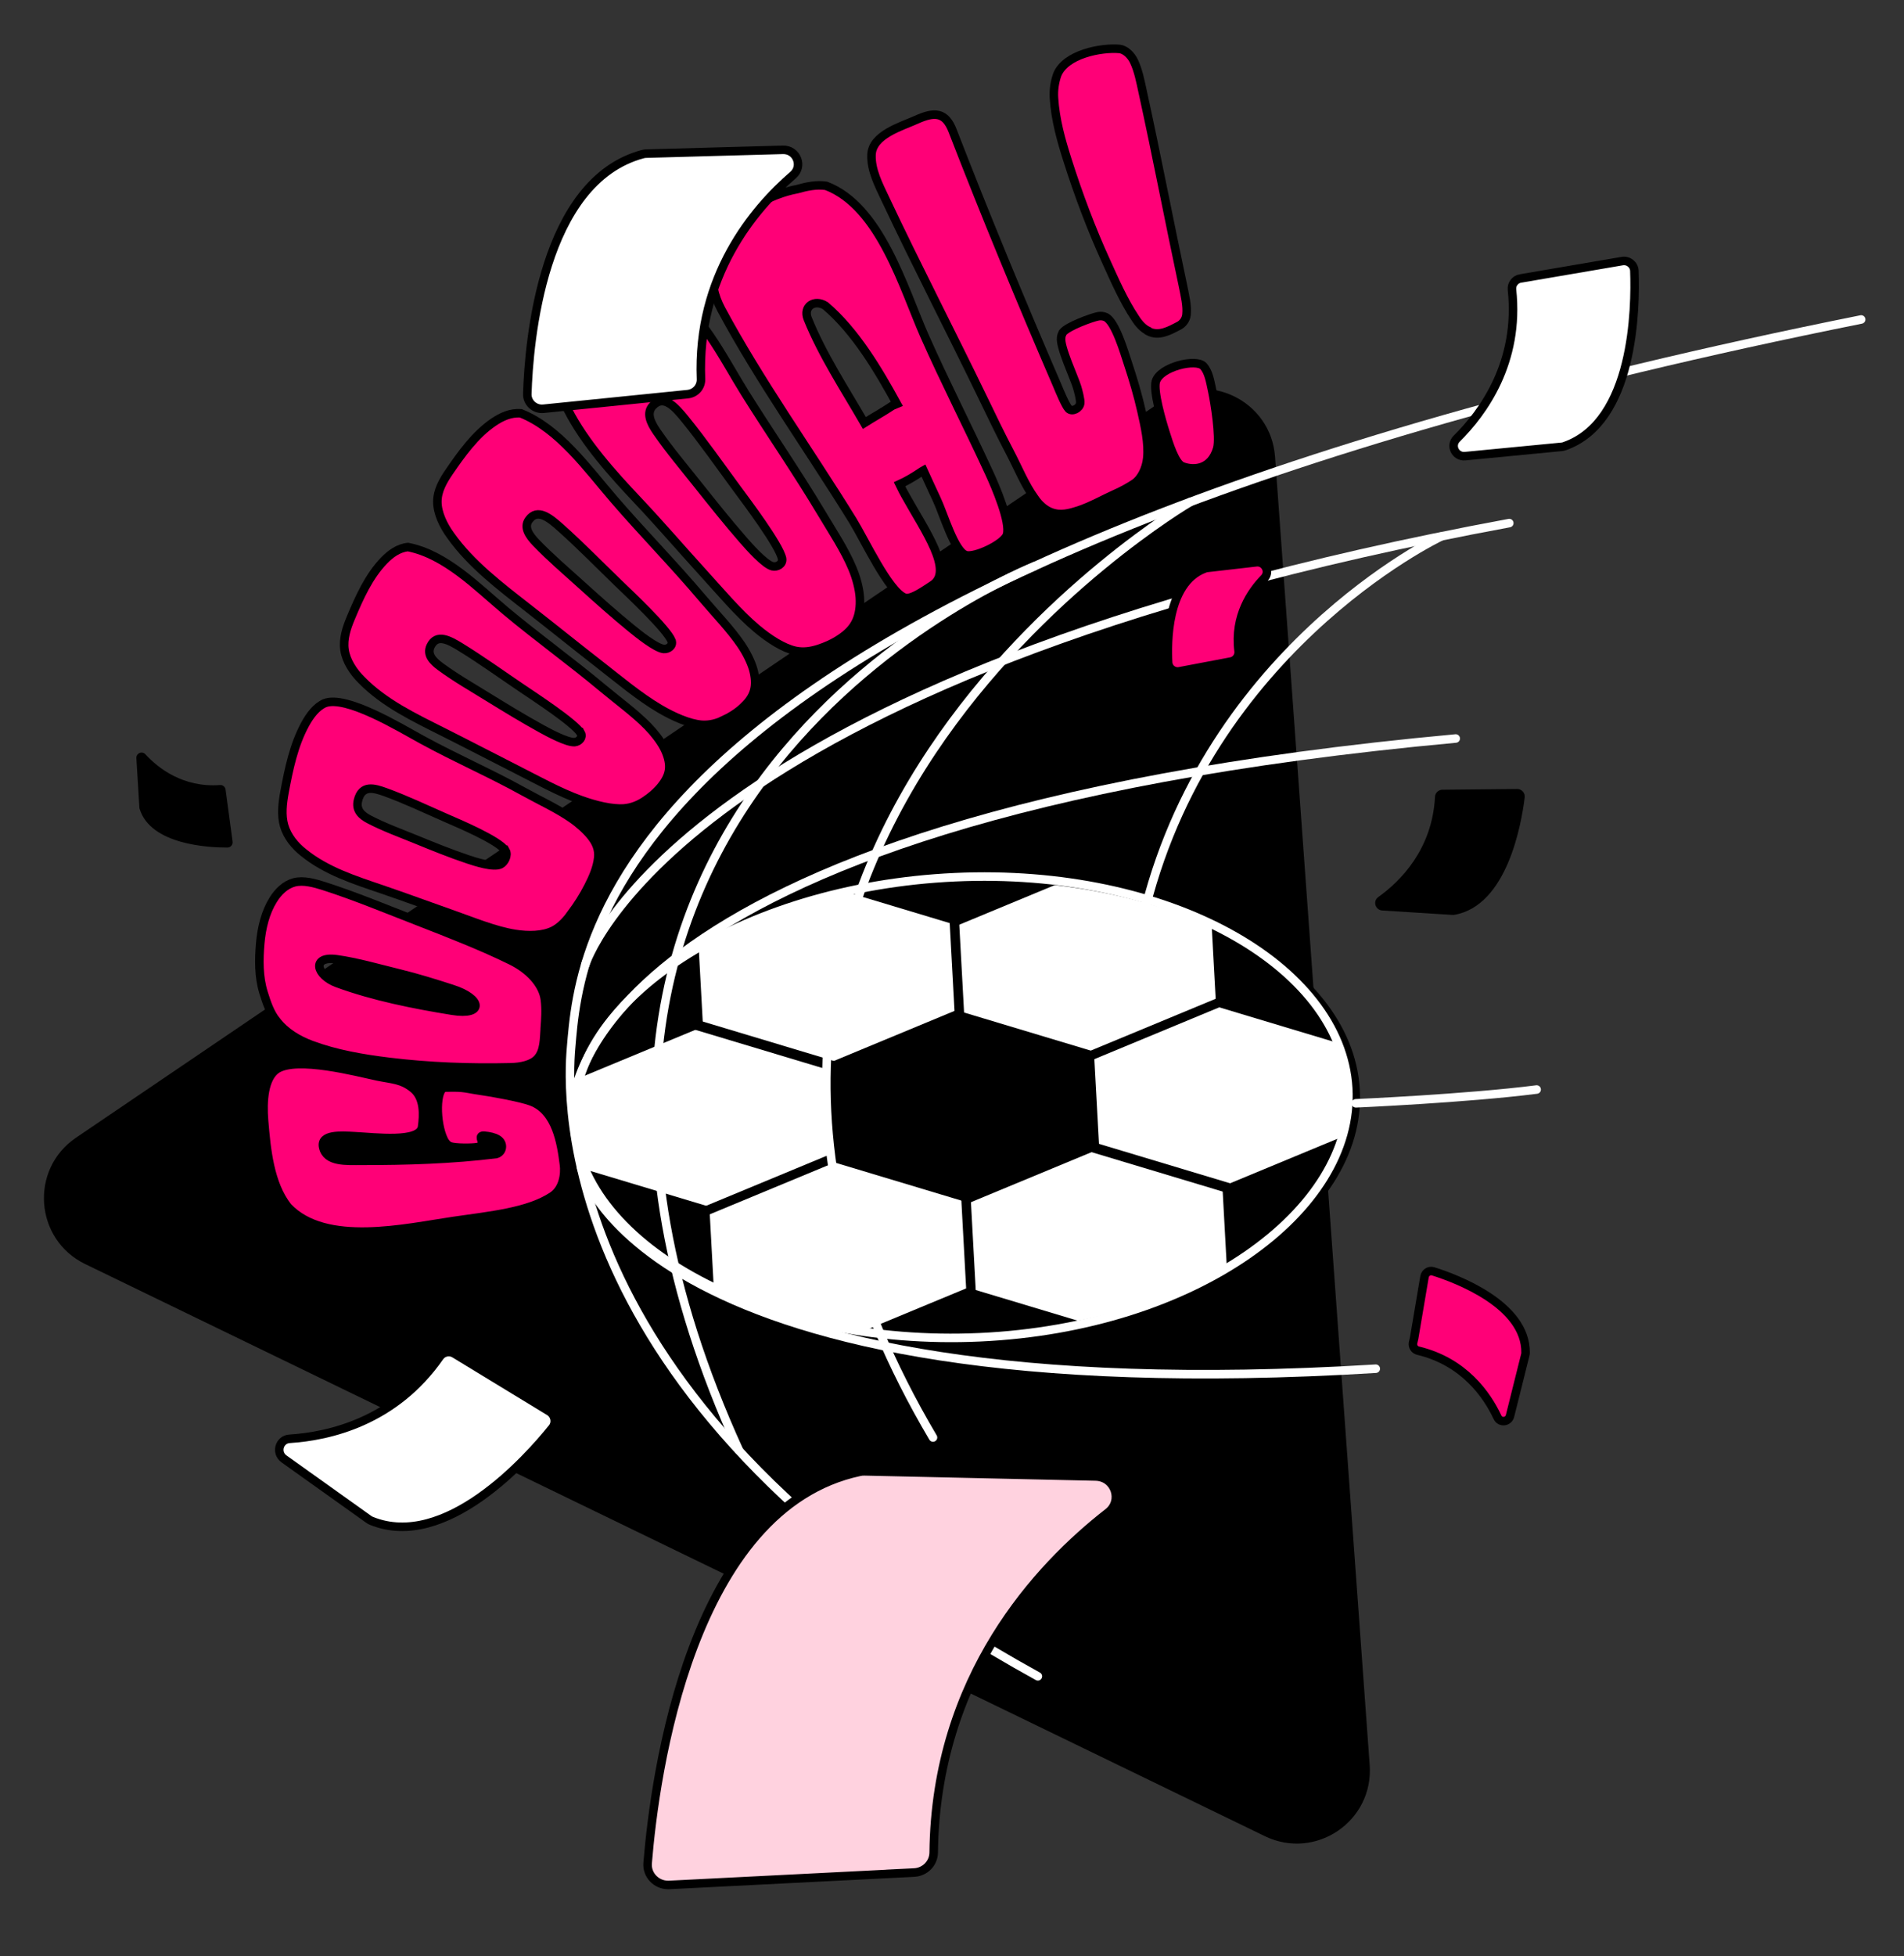 <svg width="706" height="725" viewBox="0 0 706 725" fill="none" xmlns="http://www.w3.org/2000/svg">
<rect x="0" y="0" width="706" height="725" fill="#333333" stroke="none"/>
<mask id="mask0_7186_1007" style="mask-type:alpha" maskUnits="userSpaceOnUse" x="0" y="0" width="706" height="725">
<rect width="706" height="725" fill="#D9D9D9"/>
</mask>
<g mask="url(#mask0_7186_1007)">
<path d="M430.539 148.833C447.809 137.123 471.279 148.5 472.785 169.311L507.872 654.166C509.378 674.977 487.791 689.615 469.015 680.513L31.574 468.472C12.798 459.371 10.915 433.357 28.185 421.647L430.539 148.833Z" fill="black"/>
<path d="M502.627 403.787C499.872 356.708 432.699 321.524 352.591 325.199C272.482 328.875 209.775 370.018 212.529 417.097C215.283 464.175 282.457 499.359 362.565 495.684C442.673 492.008 505.381 450.865 502.627 403.787Z" fill="white" stroke="black" stroke-width="3.16" stroke-miterlimit="10" stroke-linecap="round"/>
<mask id="mask1_7186_1007" style="mask-type:alpha" maskUnits="userSpaceOnUse" x="213" y="320" width="289" height="181">
<path d="M500.135 403.336C497.48 354.864 431.503 318.75 352.771 322.674C274.039 326.598 212.366 369.074 215.02 417.547C217.675 466.02 283.651 502.134 362.383 498.21C441.115 494.285 502.789 451.809 500.135 403.336Z" fill="white" stroke="black" stroke-width="3.16" stroke-miterlimit="10" stroke-linecap="round"/>
</mask>
<g mask="url(#mask1_7186_1007)">
<path d="M258.584 379.643L307.936 394.477L309.818 428.994L262.348 448.678L212.996 433.844L211.114 399.327L258.584 379.643Z" stroke="black" stroke-width="3.16"/>
<path d="M304.677 326.192L354.029 341.026L355.911 375.544L308.441 395.227L259.089 380.394L257.207 345.876L304.677 326.192Z" stroke="black" stroke-width="3.16"/>
<path d="M308.999 429.037L358.351 443.87L360.232 478.388L312.762 498.072L263.411 483.238L261.529 448.72L308.999 429.037Z" stroke="black" stroke-width="3.16"/>
<path d="M208.17 330.247L257.521 345.081L259.403 379.599L211.933 399.282L162.581 384.449L160.7 349.931L208.17 330.247Z" fill="black"/>
<path d="M212.492 433.091L261.844 447.925L263.726 482.442L216.256 502.126L166.904 487.292L165.022 452.775L212.492 433.091Z" fill="black"/>
<path d="M355.092 375.587L404.444 390.421L406.326 424.939L358.856 444.622L309.504 429.789L307.622 395.271L355.092 375.587Z" fill="black"/>
<path d="M350.77 272.742L400.122 287.575L402.004 322.093L354.534 341.777L305.182 326.943L303.3 292.425L350.77 272.742Z" fill="black"/>
<path d="M359.413 478.432L408.765 493.265L410.647 527.783L363.177 547.467L313.825 532.633L311.943 498.115L359.413 478.432Z" fill="black"/>
<path d="M401.186 322.137L450.537 336.97L452.419 371.488L404.949 391.172L355.597 376.338L353.716 341.821L401.186 322.137Z" stroke="black" stroke-width="3.16"/>
<path d="M405.507 424.981L454.859 439.815L456.74 474.332L409.27 494.016L359.919 479.182L358.037 444.665L405.507 424.981Z" stroke="black" stroke-width="3.16"/>
<path d="M451.6 371.531L500.951 386.365L502.833 420.883L455.363 440.566L406.011 425.733L404.13 391.215L451.6 371.531Z" stroke="black" stroke-width="3.16"/>
<path d="M497.693 318.081L547.044 332.915L548.926 367.432L501.456 387.116L452.104 372.282L450.223 337.765L497.693 318.081Z" fill="black"/>
<path d="M502.013 420.926L551.365 435.76L553.247 470.277L505.777 489.961L456.425 475.128L454.543 440.61L502.013 420.926Z" fill="black"/>
</g>
<path d="M499.917 403.326C497.253 357.793 433.314 321.478 354.048 325.115C274.782 328.751 210.206 370.963 212.87 416.496C215.534 462.029 284.118 499.242 363.384 495.605C442.65 491.968 502.581 448.859 499.917 403.326Z" stroke="white" stroke-width="3.16" stroke-miterlimit="10" stroke-linecap="round"/>
<path d="M690.12 118.399C222.843 212.156 214.964 350.418 211.746 388.384C210.336 404.992 203.675 521.5 384.836 621.263" stroke="white" stroke-width="3.16" stroke-linecap="round"/>
<path d="M383.591 209.847C383.591 209.847 163.862 296.018 273.996 537.456" stroke="white" stroke-width="3.16" stroke-linecap="round"/>
<path d="M441.337 186.039C441.337 186.039 218.031 316.503 345.955 532.759" stroke="white" stroke-width="3.16" stroke-linecap="round"/>
<path d="M534.244 198.886C534.244 198.886 443.841 241.589 422.537 346.152" stroke="white" stroke-width="3.16" stroke-linecap="round"/>
<path d="M216.999 357.569C216.999 357.569 249.58 251.093 559.635 193.867" stroke="white" stroke-width="3.16" stroke-linecap="round"/>
<path d="M212.317 410.22C212.317 410.22 211.502 303.83 539.779 273.702" stroke="white" stroke-width="3.16" stroke-linecap="round"/>
<path d="M215.431 432.617C215.431 432.617 236.591 523.945 510.135 507.263" stroke="white" stroke-width="3.16" stroke-linecap="round"/>
<path d="M502.75 408.904C502.75 408.904 543.65 407.122 569.787 403.793" stroke="white" stroke-width="3.16" stroke-linecap="round"/>
<path d="M209.105 431.378C209.62 435.434 208.729 440.633 204.909 443.242C195.873 449.272 181.577 450.543 168.161 452.51C150.499 455.087 120.685 462.147 106.687 447.272C99.994 438.725 98.806 425.999 97.915 415.357C97.317 408.161 97.867 399.52 102.584 396.275C110.061 391.371 132.484 397.378 139.998 398.954C145.431 400.091 149.008 399.956 153.256 403.469C157.447 406.923 157.11 413.331 156.502 417.676C155.67 423.603 139.103 421.469 131.432 421.087C126.433 420.833 118.768 420.269 119.828 425.161C121.054 430.803 128.458 430.232 134.199 430.225C150.572 430.248 167.558 429.737 184.005 427.699C186.468 427.015 186.893 423.679 184.526 422.245C183.267 421.462 181.432 421.066 179.568 420.911C177.178 420.714 179.002 422.849 178.744 423.955C178.559 424.572 177.756 425.038 176.882 425.141C175.168 425.464 168.8 425.536 166.879 424.816C165.765 424.381 164.991 423.313 164.554 422.383C161.502 416.129 161.443 403.128 165.102 403.073C167.149 403.037 169.285 402.98 171.276 403.164C173.147 403.332 175.185 403.823 177.023 404.071C183.405 404.974 193.508 406.91 196.952 408.222C206.321 411.692 208.106 423.809 209.085 431.37L209.105 431.378Z" fill="#FF0077" stroke="black" stroke-width="3.16"/>
<path d="M202.017 381.071C201.717 385.058 201.861 389.596 199.238 392.409C197.243 394.568 193.28 395.502 189.228 395.557C174.385 395.909 159.084 395.358 144.355 393.552C134.459 392.348 124.584 390.644 115.5 387.268C110.674 385.469 105.823 382.667 102.467 378.274C100.18 375.498 98.876 371.591 97.754 368.001C95.881 362.024 95.98 355.634 96.486 349.711C96.992 343.789 98.451 337.993 101.336 333.417C103.207 330.411 105.851 327.884 109.091 327.022C112.51 326.119 116.608 327.272 120.232 328.427C131.685 332.107 143.521 337.018 155.298 341.594C166.924 346.118 178.687 350.699 189.533 356.024C196.096 359.241 201.366 364.651 202.063 370.595C202.489 374.164 202.251 377.749 202.005 381.043L202.017 381.071ZM167.662 366.511C161.211 364.425 154.683 362.388 148.124 360.789C140.42 358.915 132.403 356.566 124.812 355.513C115.336 354.215 117.228 361.493 125.02 364.361C138.418 369.291 153.464 372.289 167.679 374.588C179.45 376.482 178.929 370.137 167.676 366.505L167.662 366.511Z" fill="#FF0077" stroke="black" stroke-width="3.16"/>
<path d="M211.945 338.52C210.095 341.026 207.932 343.451 205.272 344.84C201.288 346.862 195.823 346.902 190.908 346.105C183.416 344.896 175.559 341.597 167.831 338.882C159.263 335.88 150.337 332.569 141.658 329.613C131.391 326.109 120.928 322.801 112.47 315.907C109.425 313.513 106.521 310.045 105.35 305.984C104.223 302.069 104.757 297.624 105.5 293.599C107.07 285.089 108.96 276.053 113.137 268.418C114.947 265.11 117.301 261.967 120.414 260.602C128.353 257.551 148.131 269.571 156.574 274.196C168.959 280.973 182.01 286.637 194.108 293.353C200.095 296.68 206.589 299.615 212.081 303.443C214.828 305.357 217.517 307.802 219.236 309.997C221.022 312.279 222.147 314.739 221.824 317.885C221.421 321.702 219.797 325.26 218.184 328.453C216.307 332.15 214.097 335.559 211.906 338.503L211.945 338.52ZM187.463 315.306C184.942 311.383 169.815 305.096 165.307 303.116C157.879 299.867 150.419 296.304 142.902 293.583C138.779 292.097 134.19 290.707 132.736 296.632C131.85 300.274 134.132 302.251 136.93 303.702C142.512 306.608 148.406 308.731 154.207 311.104C160.582 313.712 167.024 316.326 173.529 318.503C176.19 319.389 183.016 321.629 185.588 320.343C187.097 319.566 188.438 316.977 187.477 315.3L187.463 315.306Z" fill="#FF0077" stroke="black" stroke-width="3.16"/>
<path d="M239.034 296.857C237.056 298.157 234.525 299.345 231.46 299.609C226.894 299.961 220.757 298.431 215.385 296.5C207.233 293.553 199.195 289.037 191.212 285.005C182.333 280.513 173.203 275.732 164.183 271.217C153.502 265.856 142.469 260.594 134.096 252.061C131.065 249.071 128.357 245.014 127.748 240.85C127.152 236.795 128.543 232.679 130.049 229.073C133.253 221.419 136.812 213.518 142.369 207.779C144.78 205.283 147.774 203.085 151.283 202.749C165.277 205.499 176.947 217.582 187.41 226.339C199.083 236.113 211.718 245.174 223.507 255.031C229.155 259.742 235.245 264.139 240.126 269.089C242.569 271.572 244.838 274.536 246.168 277.057C247.545 279.69 248.272 282.332 248.167 284.552C248.037 287.258 246.753 289.397 245.292 291.267C243.593 293.432 241.386 295.319 239.02 296.863L239.034 296.857ZM215.341 271.694C212.984 267.85 197.929 258.048 193.413 254.991C185.984 249.975 178.519 244.598 170.834 239.868C166.611 237.278 161.939 234.63 159.642 239.516C158.231 242.527 160.421 244.951 163.271 247.035C168.936 251.199 175.021 254.682 180.951 258.343C187.473 262.363 194.017 266.358 200.645 270.006C203.365 271.505 210.318 275.263 213.088 275.04C214.71 274.887 216.234 273.285 215.355 271.688L215.341 271.694Z" fill="#FF0077" stroke="black" stroke-width="3.16"/>
<path d="M268.174 266.972C265.965 267.992 263.255 268.829 260.169 268.611C255.584 268.251 249.729 265.671 244.653 262.684C236.934 258.149 229.486 251.831 221.882 245.923C213.423 239.341 204.66 232.263 195.88 225.422C185.489 217.306 174.625 209.076 167.116 198.497C164.379 194.763 162.153 190.096 162.169 185.9C162.184 181.819 164.309 178.166 166.482 174.984C171.091 168.266 176.132 161.171 182.914 156.523C185.868 154.505 189.366 152.849 193.141 153.188C207.347 158.877 217.835 173.695 227.539 184.945C238.201 197.317 249.809 209.131 260.406 221.661C265.379 227.539 270.802 233.081 274.776 238.917C276.763 241.835 278.443 245.193 279.25 247.949C280.083 250.808 280.259 253.582 279.681 255.804C278.995 258.512 277.268 260.493 275.454 262.183C273.343 264.144 270.798 265.73 268.149 266.95L268.174 266.972ZM249.008 237.481C247.277 233.098 233.357 220.056 229.134 215.977C222.194 209.268 215.222 202.13 207.871 195.576C203.832 191.976 199.315 188.249 196.116 192.66C194.151 195.363 196.08 198.338 198.74 201.105C204.068 206.655 209.902 211.616 215.526 216.699C221.703 222.286 227.88 227.792 234.132 232.89C236.69 234.981 243.21 240.212 246.086 240.517C247.788 240.674 249.628 239.317 249.006 237.515L249.008 237.481Z" fill="#FF0077" stroke="black" stroke-width="3.16"/>
<path d="M303.354 240.539C300.912 241.313 298.039 241.841 295.015 241.221C290.511 240.27 285.175 236.819 280.617 232.994C273.684 227.165 267.19 219.37 260.339 211.854C252.726 203.495 244.717 194.188 236.587 185.57C227.269 175.713 216.81 164.14 210.52 151.776C208.224 147.334 206.625 142.012 207.296 137.543C207.957 133.208 210.779 129.658 213.575 126.593C219.496 120.079 225.85 112.992 233.792 108.81C237.24 106.995 241.244 105.65 245.21 106.565C259.305 114.067 268.143 132.732 276.259 145.709C285.413 160.347 295.56 175.013 304.41 189.827C308.578 196.793 313.177 203.694 316.108 210.718C317.58 214.244 318.621 218.228 318.826 221.464C319.053 224.79 318.569 227.904 317.452 230.285C316.104 233.172 313.924 235.047 311.709 236.561C309.152 238.315 306.246 239.626 303.34 240.544L303.354 240.539ZM289.993 207.037C289.025 202.09 276.828 185.924 273.092 180.856C266.941 172.508 260.745 163.623 254.014 155.338C250.317 150.793 246.14 146.04 242.073 150.372C239.577 153.017 241.15 156.55 243.515 159.981C248.251 166.858 253.62 173.175 258.694 179.567C264.273 186.582 269.797 193.506 275.41 199.935C277.701 202.562 283.507 209.139 286.415 209.873C288.14 210.282 290.299 209.103 290.005 207.065L289.993 207.037Z" fill="#FF0077" stroke="black" stroke-width="3.16"/>
<path d="M335.377 221.478C329.44 219.096 320.608 200.052 316.214 192.935C300.191 166.976 281.704 141.227 267.467 114.686C256.275 93.829 274.656 74.08 295.623 70.091C299.019 69.132 302.676 68.326 306.321 68.866C326.426 76.495 335.047 106.951 342.822 124.521C350.316 141.456 359.08 158.531 366.836 175.389C369.152 180.428 374.783 193.526 373.38 198.203C372.378 201.566 361.392 206.806 358.129 205.73C353.845 204.327 349.841 190.305 347.276 184.944C346.051 182.363 344.393 178.702 342.395 174.348C342.262 174.42 342.015 174.573 341.887 174.659C339.16 176.517 336.364 178.208 333.542 179.484C334.477 181.45 335.244 182.816 335.817 183.836C342.728 196.318 353.909 211.812 345.646 216.913C343.526 218.224 337.86 222.487 335.402 221.5L335.377 221.478ZM332.554 149.671C325.741 137.231 317.236 122.813 306.098 113.339C302.099 110.737 297.673 113.582 299.508 118.135C304.818 131.367 313.23 144.187 320.507 156.761C323.91 154.604 327.483 152.655 330.895 150.364L332.554 149.671Z" fill="#FF0077" stroke="black" stroke-width="3.16"/>
<path d="M399.739 189.214C396.671 190.216 393.289 191.169 389.764 189.859C387.578 189.053 385.315 187.199 383.622 184.633C379.977 179.625 377.494 173.363 374.415 167.513C371.061 161.124 367.877 154.516 364.705 147.936C352.707 123.112 339.967 98.548 328.215 73.605C325.874 68.625 322.945 63.057 323.149 57.391C323.43 49.91 334.217 46.897 339.707 44.408C346.575 41.297 350.546 41.521 353.245 48.495C365.513 80.162 378.54 111.609 392.028 142.865C392.718 144.557 395.106 150.318 396.24 151.465C397.555 152.814 400.308 151.371 400.54 149.458C400.724 148.252 399.727 144.609 399.385 143.476C398.392 140.077 392.867 128.408 393.49 125.039C393.544 124.346 393.819 123.789 394.094 123.232C395.843 120.915 404.809 117.696 407.164 117.221C408.056 117.045 409.075 117.094 410.052 117.554C413.612 119.34 416.867 130.55 418.392 135.183C420.175 140.591 421.922 146.424 423.256 152.364C424.508 157.913 425.967 164.193 425.409 169.794C424.988 173.962 422.947 177.579 420.754 179.068C418.596 180.525 416.184 181.842 413.769 182.916C409.258 184.93 404.57 187.655 399.703 189.245L399.739 189.214Z" fill="#FF0077" stroke="black" stroke-width="3.16"/>
<path d="M425.656 122.594C423.905 121.77 422.272 120.013 420.971 117.955C416.665 111.52 413.317 103.852 410.069 96.698C404.714 84.926 399.987 72.465 395.776 59.2C393.475 51.962 391.317 44.321 390.817 36.38C390.612 33.34 391.061 30.534 391.971 27.814C394.938 20.063 408.373 17.515 415.147 18.141C417.229 18.385 419.368 20.372 420.48 22.723C422.113 26.165 422.883 30.245 423.717 34.086C428.905 57.728 433.553 82.036 438.652 105.976C439.351 109.612 440.305 113.19 439.955 116.626C439.762 118.555 438.463 120.03 437.227 120.677C433.76 122.484 429.678 124.859 425.714 122.733L425.656 122.594ZM438.501 172.855C435.703 171.797 433.517 164.56 432.152 160.27C430.787 155.979 427.636 145.136 428.565 141.442C430.126 135.93 443.653 132.739 446.284 135.749C448.179 137.936 448.692 141.126 449.491 144.883C450.425 149.239 452.442 161.832 451.378 166.106C449.156 173.955 442.772 174.46 438.501 172.855Z" fill="#FF0077" stroke="black" stroke-width="3.16"/>
<path d="M255.057 146.071L201.543 151.483C198.265 151.832 195.428 149.237 195.521 146.01C196.121 126.616 201.04 67.113 238.312 57.13C238.743 57 239.209 56.944 239.677 56.933L290.283 55.525C295.402 55.376 297.895 61.59 294.041 64.905C279.406 77.517 258.406 102.416 259.921 140.537C260.018 143.36 257.884 145.778 255.026 146.073L255.057 146.071Z" fill="white" stroke="black" stroke-width="3.16" stroke-miterlimit="10"/>
<path d="M83.644 292.644L86.246 311.885C86.415 313.064 85.505 314.117 84.344 314.119C77.348 314.14 55.805 313.074 51.769 299.748C51.711 299.592 51.694 299.421 51.684 299.263L50.568 281.012C50.454 279.167 52.667 278.188 53.905 279.545C58.629 284.673 67.861 291.958 81.6 290.945C82.62 290.868 83.514 291.612 83.658 292.639L83.644 292.644Z" fill="black"/>
<path d="M168.535 501.699L203.659 523.076C205.805 524.385 206.344 527.269 204.809 529.195C195.53 540.746 165.091 574.757 137.75 563.657C137.429 563.545 137.114 563.361 136.829 563.166L105.337 540.708C102.151 538.44 103.503 533.486 107.367 533.242C122.12 532.31 146.371 526.802 163.033 502.842C164.283 501.065 166.705 500.574 168.577 501.717L168.535 501.699Z" fill="white" stroke="black" stroke-width="3.16" stroke-miterlimit="10" stroke-linecap="round"/>
<path d="M465.803 208.39C468.954 208.019 470.995 211.664 468.969 214.094L468.76 214.326C464.061 219.142 457.632 228.285 459.275 241.288L459.277 241.302L459.293 241.473C459.415 243.243 458.187 244.838 456.423 245.176L456.419 245.177L437.346 248.787L437.347 248.788C435.257 249.19 433.267 247.678 433.144 245.541L433.144 245.538C432.947 241.991 432.823 234.682 434.441 227.612C436.042 220.615 439.48 213.329 446.815 210.673C447.153 210.543 447.482 210.5 447.597 210.483L447.625 210.479L447.654 210.476L465.802 208.391L465.803 208.39Z" fill="#FF0077" stroke="black" stroke-width="3.16"/>
<path d="M534.859 292.679L562.53 292.404C564.224 292.385 565.553 293.843 565.359 295.495C564.146 305.41 558.856 335.667 539.271 339.047C539.045 339.092 538.801 339.096 538.565 339.08L512.567 337.445C509.945 337.279 508.945 333.982 511.073 332.455C519.166 326.672 531.086 314.889 532.101 295.286C532.18 293.83 533.389 292.687 534.872 292.673L534.859 292.679Z" fill="black"/>
<path d="M524.358 495.938L528.209 473.171C528.467 471.673 529.973 470.733 531.398 471.169C539.967 473.86 565.899 483.492 565.686 501.369C565.692 501.579 565.65 501.793 565.609 502.006L559.918 524.755C559.341 527.058 556.258 527.396 555.267 525.257C551.475 517.152 542.993 504.671 525.801 500.572C524.529 500.268 523.708 499.007 523.946 497.697L524.358 495.938Z" fill="#FF0077" stroke="black" stroke-width="3.16" stroke-miterlimit="10"/>
<path d="M257.02 610.601C268.616 579.919 287.63 552.155 318.717 545.486L318.749 545.478C319.353 545.335 319.988 545.282 320.647 545.303L320.663 545.303L406.259 547.207C413.491 547.37 416.422 556.236 410.881 560.557C384.896 580.771 346.915 621.424 346.208 686.623C346.15 690.536 343.018 693.788 338.973 693.988L333.769 694.246L333.795 694.262L248.182 698.586L248.177 698.586L247.745 698.597C243.308 698.593 239.796 694.863 240.14 690.527C241.464 674.234 245.451 641.213 257.02 610.601Z" fill="#FFD2DF" stroke="black" stroke-width="3.16"/>
<path d="M563.841 103.204L601.493 96.767C603.795 96.363 605.926 98.059 606.019 100.36C606.541 114.117 605.945 156.521 580.014 165.397C579.721 165.519 579.385 165.577 579.052 165.602L543.263 169.052C539.645 169.4 537.581 165.123 540.138 162.583C549.895 152.947 563.558 134.284 560.641 107.338C560.432 105.347 561.829 103.52 563.849 103.184L563.835 103.19L563.841 103.204Z" fill="white" stroke="black" stroke-width="3.16" stroke-miterlimit="10" stroke-linecap="round"/>
</g>
</svg>
